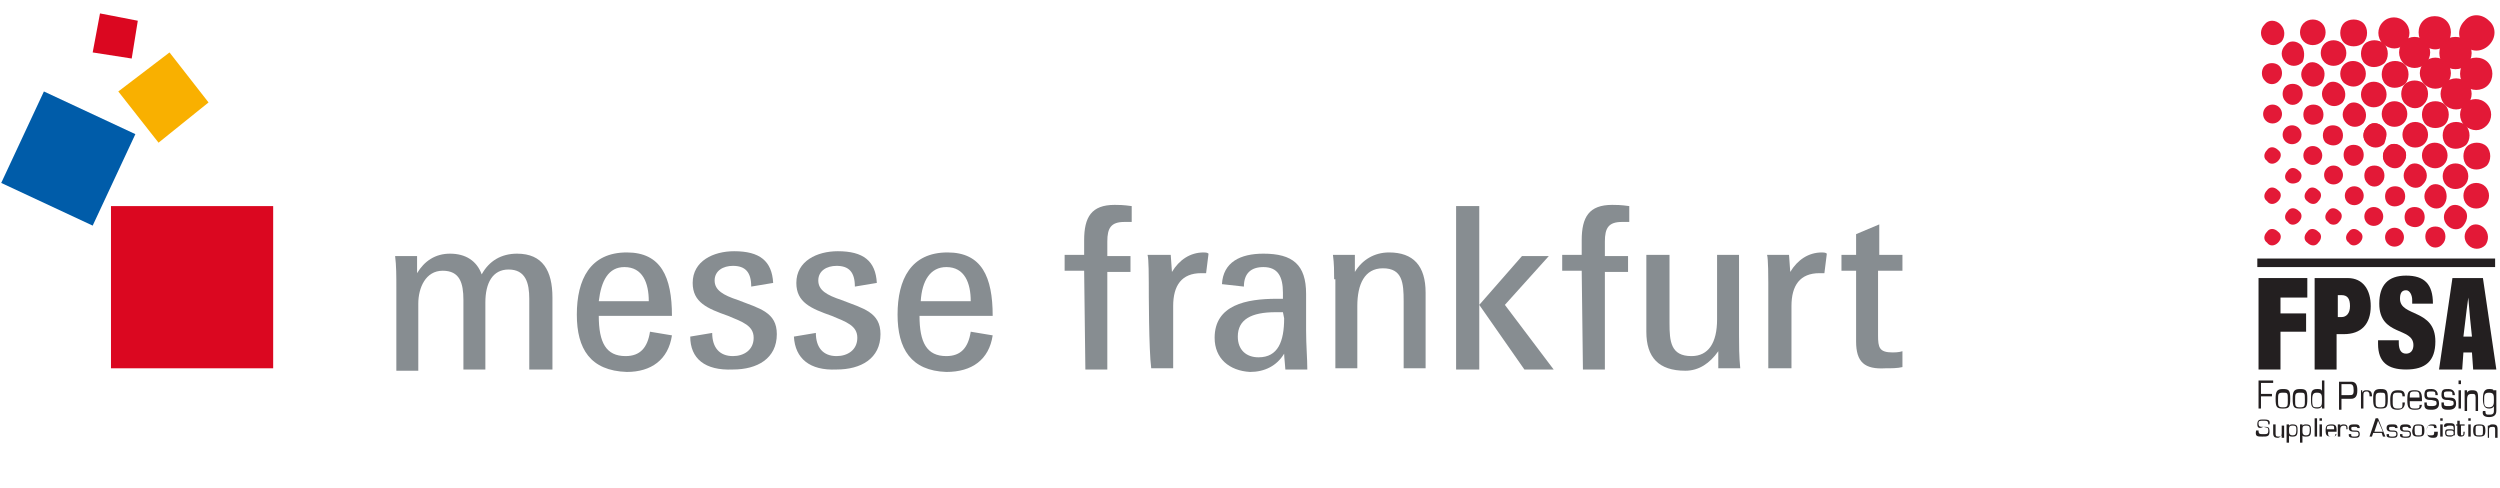 <?xml version="1.0" encoding="utf-8"?>
<!-- Generator: Adobe Illustrator 25.3.1, SVG Export Plug-In . SVG Version: 6.00 Build 0)  -->
<svg version="1.1" id="Gruppe_1" xmlns="http://www.w3.org/2000/svg" xmlns:xlink="http://www.w3.org/1999/xlink" x="0px" y="0px"
	 viewBox="0 0 205 40" style="enable-background:new 0 0 205 40;" xml:space="preserve">
<style type="text/css">
	.st0{fill-rule:evenodd;clip-rule:evenodd;fill:#DB0720;}
	.st1{fill-rule:evenodd;clip-rule:evenodd;fill:#005CA9;}
	.st2{fill:#F9B000;}
	.st3{fill:#DB0720;}
	.st4{fill:#878D91;}
	.st5{fill:#E31937;}
	.st6{fill:#231F20;}
</style>
<g id="MF">
	<g>
		<polygon class="st0" points="22.4,30.2 9.1,30.2 9.1,16.9 22.4,16.9 		"/>
		<polygon class="st1" points="7.6,18.5 0.1,15 3.6,7.5 11.1,11 		"/>
		<polygon class="st2" points="13,11.7 9.7,7.5 13.9,4.3 17.1,8.4 		"/>
		<polygon class="st3" points="10.8,4.8 7.6,4.3 8.2,1.1 11.3,1.7 		"/>
		<path class="st4" d="M32.5,23.6c0-1,0-1.8-0.1-2.6h1.8v1.4c0.6-1,1.5-1.6,2.7-1.6c1.3,0,2.2,0.6,2.6,1.7c0.6-1.1,1.6-1.7,2.9-1.7
			c2.1,0,2.9,1.4,2.9,3.6v5.9h-1.9v-5.8c0-1.3-0.3-2.4-1.7-2.4c-1.3,0-1.9,1.1-1.9,2.7v5.5H38v-5.7c0-1.4-0.3-2.4-1.7-2.4
			s-2,1.4-2,2.7v5.5h-1.8V23.6L32.5,23.6z"/>
		<path class="st4" d="M47.3,25.8c0-2.9,1.1-5.1,4.1-5.1c2.8,0,3.7,2,3.7,5.2h-6c0,2.2,0.6,3.3,2.2,3.3c1.2,0,1.8-0.7,2-2l1.8,0.3
			c-0.3,2-1.7,3-3.7,3C48.4,30.4,47.3,28.6,47.3,25.8L47.3,25.8z M49.1,24.7h4.1c0-1.5-0.5-2.8-2-2.8C49.9,21.9,49.3,23,49.1,24.7
			L49.1,24.7z"/>
		<path class="st4" d="M56.6,27.6l1.8-0.3c0,1.2,0.6,1.9,1.7,1.9c0.9,0,1.7-0.5,1.7-1.5s-0.9-1.3-2.1-1.8c-1.7-0.6-2.9-1.1-2.9-2.7
			c0-1.8,1.7-2.6,3.4-2.6c2.1,0,3.1,0.8,3.2,2.6l-1.8,0.3c0-1.2-0.5-1.7-1.5-1.7c-0.8,0-1.5,0.4-1.5,1.2c0,0.8,0.7,1.2,1.9,1.6
			c1.8,0.7,3.2,1,3.2,2.8c0,2-1.6,2.9-3.6,2.9C57.8,30.4,56.6,29.4,56.6,27.6L56.6,27.6z"/>
		<path class="st4" d="M65.1,27.6l1.8-0.3c0,1.2,0.6,1.9,1.7,1.9c0.9,0,1.7-0.5,1.7-1.5s-0.9-1.3-2.1-1.8c-1.7-0.6-2.9-1.1-2.9-2.7
			c0-1.8,1.7-2.6,3.4-2.6c2.1,0,3.1,0.8,3.2,2.6l-1.8,0.3c0-1.2-0.5-1.7-1.5-1.7c-0.8,0-1.5,0.4-1.5,1.2c0,0.8,0.7,1.2,1.9,1.6
			c1.8,0.7,3.2,1,3.2,2.8c0,2-1.6,2.9-3.6,2.9C66.4,30.4,65.2,29.4,65.1,27.6L65.1,27.6z"/>
		<path class="st4" d="M73.6,25.8c0-2.9,1.1-5.1,4.1-5.1c2.8,0,3.7,2,3.7,5.2h-6c0,2.2,0.6,3.3,2.2,3.3c1.2,0,1.8-0.7,2-2l1.8,0.3
			c-0.3,2-1.7,3-3.8,3C74.7,30.4,73.6,28.6,73.6,25.8L73.6,25.8z M75.5,24.7h4.1c0-1.5-0.5-2.8-2-2.8C76.3,21.9,75.6,23,75.5,24.7
			L75.5,24.7z"/>
		<path class="st4" d="M99.6,27.7c0-2.7,2.6-3.2,5.1-3.2h0.5V24c0-1.3-0.4-2.1-1.6-2.1c-1,0-1.6,0.5-1.6,1.6l-1.8-0.2
			c0.1-1.8,1.5-2.5,3.4-2.5c2.4,0,3.5,0.9,3.5,3.3v3c0,1.2,0.1,2.3,0.1,3.2h-1.8c0-0.2-0.1-1-0.1-1.3c-0.6,1-1.6,1.5-2.8,1.5
			C100.8,30.4,99.6,29.4,99.6,27.7L99.6,27.7z M105.2,25.6h-0.6c-2,0-3.1,0.6-3.1,2c0,1.1,0.7,1.7,1.7,1.7c1.6,0,2.1-1.3,2.1-3.2
			L105.2,25.6L105.2,25.6z"/>
		<path class="st4" d="M109.4,22.9c0-0.6,0-1.3-0.1-2h1.8v1.4c0.6-1,1.6-1.6,2.8-1.6c2,0,3,1.1,3,3.3v6.2h-1.8v-5.5
			c0-1.5-0.1-2.7-1.7-2.7c-1.5,0-2.1,1.3-2.1,3.1v5.1h-1.8v-7.3C109.5,22.9,109.4,22.9,109.4,22.9z"/>
		<path class="st4" d="M119.4,16.9h1.9v13.4h-1.9V16.9L119.4,16.9z M121.3,25l3.5-4h2.2l-3.6,4l4,5.3H125L121.3,25L121.3,25z"/>
		<path class="st4" d="M129.7,22.2h-1.6v-1.3h1.6v-1.2c0-1.9,0.6-2.9,2.5-2.9c0.3,0,0.7,0,1.4,0.1v1.3c-0.2,0-0.4,0-0.6,0
			c-1.1,0-1.4,0.5-1.4,1.6V21h1.9v1.3h-1.9v8h-1.8L129.7,22.2L129.7,22.2z"/>
		<path class="st4" d="M135,27.2v-6.3h1.9v5.6c0,1.5,0.1,2.7,1.8,2.7c1.4,0,2.1-1.1,2.1-3v-5.3h1.8v6.6c0,0.8,0,1.7,0.1,2.7h-1.8
			v-1.4c-0.7,1-1.6,1.6-2.7,1.6C136,30.4,135,29.3,135,27.2L135,27.2z"/>
		<path class="st4" d="M145,23.2c0-0.3,0-2-0.1-2.3h1.8l0.1,1.4c0.6-1,1.5-1.6,2.6-1.6c0.1,0,0.3,0,0.4,0.1l-0.2,1.6
			c-0.1,0-0.2,0-0.4,0c-1.6,0-2.3,1-2.3,2.7v5.1H145C145,28.7,145,23.9,145,23.2L145,23.2z"/>
		<path class="st4" d="M88.9,22.2h-1.6v-1.3h1.6v-1.2c0-1.9,0.6-2.9,2.5-2.9c0.3,0,0.7,0,1.4,0.1v1.3c-0.2,0-0.4,0-0.6,0
			c-1.1,0-1.4,0.5-1.4,1.6V21h1.9v1.3h-1.9v8H89L88.9,22.2L88.9,22.2z"/>
		<path class="st4" d="M94.2,23.2c0-0.3,0-2-0.1-2.3H96l0.1,1.4c0.6-1,1.5-1.6,2.6-1.6c0.1,0,0.3,0,0.4,0.1l-0.2,1.6
			c-0.1,0-0.2,0-0.4,0c-1.6,0-2.3,1-2.3,2.7v5.1h-1.8C94.2,28.7,94.2,23.9,94.2,23.2L94.2,23.2z"/>
		<path class="st4" d="M152.2,28v-5.8H151v-1.3h1.2v-1.7l1.9-0.8v2.5h1.9v1.3h-2v5.3c0,1,0.1,1.4,1.2,1.4c0.1,0,0.5,0,0.8-0.1v1.3
			c-0.4,0.1-0.9,0.1-1.4,0.1C152.9,30.3,152.2,29.7,152.2,28L152.2,28z"/>
	</g>
</g>
<g>
	<path class="st5" d="M203.7,18.7c-0.4-0.4-1-0.4-1.3,0c-0.4,0.4-0.4,1,0,1.4c0.4,0.4,1,0.4,1.4,0C204.1,19.7,204.1,19.1,203.7,18.7
		z"/>
	<path class="st5" d="M202,17.1c-0.4-0.4-1-0.4-1.3,0c-0.4,0.4-0.4,1,0,1.4c0.4,0.4,1,0.4,1.3,0C202.4,18,202.4,17.4,202,17.1z"/>
	<path class="st5" d="M200.4,15.4c-0.4-0.4-1-0.4-1.3,0c-0.4,0.4-0.4,1,0,1.4c0.4,0.4,1,0.4,1.3,0C200.7,16.4,200.7,15.8,200.4,15.4
		z"/>
	<path class="st5" d="M198.7,13.7c-0.4-0.4-1-0.4-1.3,0c-0.4,0.4-0.4,1,0,1.4c0.4,0.4,1,0.4,1.3,0C199.1,14.7,199.1,14.1,198.7,13.7
		z"/>
	<path class="st5" d="M197,12.1c-0.4-0.4-1-0.4-1.3,0c-0.4,0.4-0.4,1,0,1.4c0.4,0.4,1,0.4,1.3,0C197.4,13,197.4,12.4,197,12.1z"/>
	<path class="st5" d="M195.4,10.4c-0.4-0.4-1-0.4-1.3,0c-0.4,0.4-0.4,1,0,1.4c0.4,0.4,1,0.4,1.4,0C195.7,11.4,195.7,10.8,195.4,10.4
		z"/>
	<path class="st5" d="M193.7,8.7c-0.4-0.4-1-0.4-1.3,0c-0.4,0.4-0.4,1,0,1.4c0.4,0.4,1,0.4,1.4,0C194.1,9.7,194.1,9.1,193.7,8.7z"/>
	<path class="st5" d="M192,7c-0.4-0.4-1-0.4-1.3,0c-0.4,0.4-0.4,1,0,1.4c0.4,0.4,1,0.4,1.4,0C192.4,8,192.4,7.4,192,7z"/>
	<path class="st5" d="M190.3,5.4c-0.4-0.4-1-0.4-1.3,0c-0.4,0.4-0.4,1,0,1.4c0.4,0.4,1,0.4,1.4,0C190.7,6.3,190.7,5.7,190.3,5.4z"/>
	<path class="st5" d="M188.7,3.7c-0.4-0.4-1-0.4-1.3,0c-0.4,0.4-0.4,1,0,1.4c0.4,0.4,1,0.4,1.4,0C189,4.7,189,4.1,188.7,3.7z"/>
	<path class="st5" d="M187,2c-0.4-0.4-1-0.4-1.3,0c-0.4,0.4-0.4,1,0,1.4c0.4,0.4,1,0.4,1.4,0C187.4,3,187.4,2.4,187,2z"/>
	<path class="st5" d="M195.4,11.7c0.4-0.4,0.4-1,0-1.3c-0.4-0.4-1-0.4-1.3,0c-0.4,0.4-0.4,1,0,1.4C194.4,12.1,195,12.1,195.4,11.7z"
		/>
	<path class="st5" d="M197,13.4c0.4-0.4,0.4-1,0-1.3c-0.4-0.4-1-0.4-1.3,0c-0.4,0.4-0.4,1,0,1.4C196.1,13.8,196.7,13.8,197,13.4z"/>
	<path class="st5" d="M200.3,20c0.3-0.3,0.3-0.9,0-1.2c-0.3-0.3-0.9-0.3-1.2,0c-0.3,0.3-0.3,0.9,0,1.2C199.4,20.4,200,20.4,200.3,20
		z"/>
	<path class="st5" d="M203.8,16.8c0.4-0.4,0.4-1.1,0-1.5c-0.4-0.4-1.1-0.4-1.5,0c-0.4,0.4-0.4,1.1,0,1.5
		C202.7,17.2,203.4,17.2,203.8,16.8z"/>
	<path class="st5" d="M196.9,20c0.3-0.3,0.3-0.8,0-1.1c-0.3-0.3-0.8-0.3-1.1,0c-0.3,0.3-0.3,0.8,0,1.1
		C196.1,20.3,196.6,20.3,196.9,20z"/>
	<path class="st5" d="M198.6,18.4c0.3-0.3,0.3-0.9,0-1.2c-0.3-0.3-0.9-0.3-1.2,0c-0.3,0.3-0.3,0.9,0,1.2
		C197.8,18.7,198.3,18.7,198.6,18.4z"/>
	<path class="st5" d="M202.1,15.2c0.4-0.4,0.4-1.1,0-1.5c-0.4-0.4-1.1-0.4-1.5,0c-0.4,0.4-0.4,1.1,0,1.5
		C201,15.6,201.7,15.6,202.1,15.2z"/>
	<path class="st5" d="M203.9,13.6c0.4-0.4,0.4-1.2,0-1.6c-0.4-0.4-1.2-0.4-1.6,0c-0.4,0.4-0.4,1.2,0,1.6
		C202.7,14,203.4,14,203.9,13.6z"/>
	<path class="st5" d="M193.5,19.9c0.3-0.3,0.3-0.7,0-0.9c-0.3-0.3-0.7-0.3-0.9,0c-0.3,0.3-0.3,0.7,0,0.9
		C192.8,20.2,193.2,20.2,193.5,19.9z"/>
	<path class="st5" d="M195.2,18.3c0.3-0.3,0.3-0.8,0-1.1c-0.3-0.3-0.8-0.3-1.1,0c-0.3,0.3-0.3,0.8,0,1.1
		C194.4,18.6,194.9,18.6,195.2,18.3z"/>
	<path class="st5" d="M197,16.7c0.3-0.3,0.3-0.9,0-1.2c-0.3-0.3-0.9-0.3-1.2,0c-0.3,0.3-0.3,0.9,0,1.2C196.1,17,196.6,17,197,16.7z"
		/>
	<path class="st5" d="M200.4,13.5c0.4-0.4,0.4-1.1,0-1.5c-0.4-0.4-1.1-0.4-1.5,0c-0.4,0.4-0.4,1.1,0,1.5
		C199.4,13.9,200,13.9,200.4,13.5z"/>
	<path class="st5" d="M202.2,11.9c0.4-0.4,0.4-1.2,0-1.6c-0.4-0.4-1.2-0.4-1.6,0c-0.4,0.4-0.4,1.2,0,1.6
		C201,12.3,201.7,12.3,202.2,11.9z"/>
	<path class="st5" d="M203.9,10.3c0.5-0.5,0.5-1.3,0-1.8c-0.5-0.5-1.3-0.5-1.8,0c-0.5,0.5-0.5,1.3,0,1.8
		C202.7,10.8,203.4,10.8,203.9,10.3z"/>
	<path class="st5" d="M190.1,19.9c0.3-0.3,0.3-0.7,0-0.9c-0.3-0.3-0.7-0.3-0.9,0c-0.3,0.3-0.3,0.7,0,0.9
		C189.5,20.2,189.9,20.2,190.1,19.9z"/>
	<path class="st5" d="M191.8,18.2c0.3-0.3,0.3-0.7,0-0.9c-0.3-0.3-0.7-0.3-0.9,0c-0.3,0.3-0.3,0.7,0,0.9
		C191.1,18.5,191.6,18.5,191.8,18.2z"/>
	<path class="st5" d="M193.6,16.6c0.3-0.3,0.3-0.8,0-1.1c-0.3-0.3-0.8-0.3-1.1,0c-0.3,0.3-0.3,0.8,0,1.1
		C192.8,16.9,193.3,16.9,193.6,16.6z"/>
	<path class="st5" d="M195.3,15c0.3-0.3,0.3-0.9,0-1.2c-0.3-0.3-0.9-0.3-1.2,0c-0.3,0.3-0.3,0.9,0,1.2C194.4,15.4,195,15.4,195.3,15
		z"/>
	<path class="st5" d="M198.8,11.8c0.4-0.4,0.4-1.1,0-1.5c-0.4-0.4-1.1-0.4-1.5,0c-0.4,0.4-0.4,1.1,0,1.5
		C197.7,12.2,198.4,12.2,198.8,11.8z"/>
	<path class="st5" d="M200.5,10.2c0.4-0.4,0.4-1.2,0-1.6c-0.4-0.4-1.2-0.4-1.6,0c-0.4,0.4-0.4,1.2,0,1.6
		C199.3,10.6,200.1,10.6,200.5,10.2z"/>
	<path class="st5" d="M202.3,8.6c0.5-0.5,0.5-1.3,0-1.8c-0.5-0.5-1.3-0.5-1.8,0c-0.5,0.5-0.5,1.3,0,1.8C201,9.1,201.8,9.1,202.3,8.6
		z"/>
	<path class="st5" d="M204,7c0.5-0.5,0.5-1.4,0-1.9c-0.5-0.5-1.4-0.5-1.9,0c-0.5,0.5-0.5,1.4,0,1.9C202.6,7.5,203.5,7.5,204,7z"/>
	<path class="st5" d="M186.8,19.9c0.3-0.3,0.3-0.7,0-0.9c-0.3-0.3-0.7-0.3-0.9,0c-0.3,0.3-0.3,0.7,0,0.9
		C186.1,20.2,186.5,20.2,186.8,19.9z"/>
	<path class="st5" d="M188.5,18.2c0.3-0.3,0.3-0.7,0-0.9c-0.3-0.3-0.7-0.3-0.9,0c-0.3,0.3-0.3,0.7,0,0.9
		C187.8,18.5,188.2,18.5,188.5,18.2z"/>
	<path class="st5" d="M190.1,16.5c0.3-0.3,0.3-0.7,0-0.9c-0.3-0.3-0.7-0.3-0.9,0c-0.3,0.3-0.3,0.7,0,0.9
		C189.5,16.8,189.9,16.8,190.1,16.5z"/>
	<path class="st5" d="M191.9,14.9c0.3-0.3,0.3-0.8,0-1.1c-0.3-0.3-0.8-0.3-1.1,0c-0.3,0.3-0.3,0.8,0,1.1
		C191.1,15.2,191.6,15.2,191.9,14.9z"/>
	<path class="st5" d="M193.6,13.3c0.3-0.3,0.3-0.9,0-1.2c-0.3-0.3-0.9-0.3-1.2,0c-0.3,0.3-0.3,0.9,0,1.2
		C192.7,13.7,193.3,13.7,193.6,13.3z"/>
	<path class="st5" d="M197.1,10.1c0.4-0.4,0.4-1.1,0-1.5c-0.4-0.4-1.1-0.4-1.5,0c-0.4,0.4-0.4,1.1,0,1.5
		C196,10.5,196.7,10.5,197.1,10.1z"/>
	<path class="st5" d="M198.8,8.5c0.4-0.4,0.4-1.2,0-1.6c-0.4-0.4-1.2-0.4-1.6,0c-0.4,0.4-0.4,1.2,0,1.6C197.7,9,198.4,9,198.8,8.5z"
		/>
	<path class="st5" d="M200.6,6.9c0.5-0.5,0.5-1.3,0-1.8c-0.5-0.5-1.3-0.5-1.8,0c-0.5,0.5-0.5,1.3,0,1.8
		C199.3,7.4,200.1,7.4,200.6,6.9z"/>
	<path class="st5" d="M202.3,5.3c0.5-0.5,0.5-1.4,0-1.9c-0.5-0.5-1.4-0.5-1.9,0c-0.5,0.5-0.5,1.4,0,1.9
		C200.9,5.8,201.8,5.8,202.3,5.3z"/>
	<path class="st5" d="M204.1,3.7c0.6-0.6,0.6-1.5,0-2c-0.6-0.6-1.5-0.6-2,0c-0.6,0.6-0.6,1.5,0,2C202.6,4.3,203.5,4.3,204.1,3.7z"/>
	<path class="st5" d="M186.8,16.5c0.3-0.3,0.3-0.7,0-0.9c-0.3-0.3-0.7-0.3-0.9,0c-0.3,0.3-0.3,0.7,0,0.9
		C186.1,16.8,186.5,16.8,186.8,16.5z"/>
	<path class="st5" d="M188.5,14.9c0.3-0.3,0.3-0.7,0-0.9c-0.3-0.3-0.7-0.3-0.9,0c-0.3,0.3-0.3,0.7,0,0.9
		C187.8,15.1,188.2,15.1,188.5,14.9z"/>
	<path class="st5" d="M190.2,13.3c0.3-0.3,0.3-0.8,0-1.1c-0.3-0.3-0.8-0.3-1.1,0c-0.3,0.3-0.3,0.8,0,1.1
		C189.4,13.6,189.9,13.6,190.2,13.3z"/>
	<path class="st5" d="M191.9,11.7c0.3-0.3,0.3-0.9,0-1.2c-0.3-0.3-0.9-0.3-1.2,0c-0.3,0.3-0.3,0.9,0,1.2
		C191.1,12,191.6,12,191.9,11.7z"/>
	<path class="st5" d="M195.4,8.5c0.4-0.4,0.4-1.1,0-1.5c-0.4-0.4-1.1-0.4-1.5,0c-0.4,0.4-0.4,1.1,0,1.5C194.3,8.9,195,8.9,195.4,8.5
		z"/>
	<path class="st5" d="M197.2,6.9c0.4-0.4,0.4-1.2,0-1.6c-0.4-0.4-1.2-0.4-1.6,0c-0.4,0.4-0.4,1.2,0,1.6C196,7.3,196.7,7.3,197.2,6.9
		z"/>
	<path class="st5" d="M198.9,5.2c0.5-0.5,0.5-1.3,0-1.8c-0.5-0.5-1.3-0.5-1.8,0c-0.5,0.5-0.5,1.3,0,1.8
		C197.6,5.7,198.4,5.7,198.9,5.2z"/>
	<path class="st5" d="M200.6,3.6c0.5-0.5,0.5-1.4,0-1.9c-0.5-0.5-1.4-0.5-1.9,0c-0.5,0.5-0.5,1.4,0,1.9
		C199.3,4.2,200.1,4.2,200.6,3.6z"/>
	<path class="st5" d="M186.8,13.2c0.3-0.3,0.3-0.7,0-0.9c-0.3-0.3-0.7-0.3-0.9,0c-0.3,0.3-0.3,0.7,0,0.9
		C186.1,13.5,186.5,13.5,186.8,13.2z"/>
	<path class="st5" d="M188.5,11.6c0.3-0.3,0.3-0.8,0-1.1c-0.3-0.3-0.8-0.3-1.1,0c-0.3,0.3-0.3,0.8,0,1.1
		C187.7,11.9,188.2,11.9,188.5,11.6z"/>
	<path class="st5" d="M190.3,10c0.3-0.3,0.3-0.9,0-1.2c-0.3-0.3-0.9-0.3-1.2,0c-0.3,0.3-0.3,0.9,0,1.2
		C189.4,10.3,189.9,10.3,190.3,10z"/>
	<path class="st5" d="M193.7,6.8c0.4-0.4,0.4-1.1,0-1.5c-0.4-0.4-1.1-0.4-1.5,0c-0.4,0.4-0.4,1.1,0,1.5
		C192.7,7.2,193.3,7.2,193.7,6.8z"/>
	<path class="st5" d="M195.5,5.2c0.4-0.4,0.4-1.2,0-1.6c-0.4-0.4-1.2-0.4-1.6,0c-0.4,0.4-0.4,1.2,0,1.6C194.3,5.6,195,5.6,195.5,5.2
		z"/>
	<path class="st5" d="M197.2,3.6c0.5-0.5,0.5-1.3,0-1.8c-0.5-0.5-1.3-0.5-1.8,0c-0.5,0.5-0.5,1.3,0,1.8C196,4.1,196.7,4.1,197.2,3.6
		z"/>
	<path class="st5" d="M186.9,9.9c0.3-0.3,0.3-0.8,0-1.1c-0.3-0.3-0.8-0.3-1.1,0c-0.3,0.3-0.3,0.8,0,1.1
		C186.1,10.2,186.6,10.2,186.9,9.9z"/>
	<path class="st5" d="M188.6,8.3c0.3-0.3,0.3-0.9,0-1.2c-0.3-0.3-0.9-0.3-1.2,0c-0.3,0.3-0.3,0.9,0,1.2
		C187.7,8.7,188.3,8.7,188.6,8.3z"/>
	<path class="st5" d="M192.1,5.1c0.4-0.4,0.4-1.1,0-1.5c-0.4-0.4-1.1-0.4-1.5,0c-0.4,0.4-0.4,1.1,0,1.5C191,5.5,191.7,5.5,192.1,5.1
		z"/>
	<path class="st5" d="M193.8,3.5c0.4-0.4,0.4-1.2,0-1.6c-0.4-0.4-1.2-0.4-1.6,0c-0.4,0.4-0.4,1.2,0,1.6
		C192.6,3.9,193.4,3.9,193.8,3.5z"/>
	<path class="st5" d="M186.9,6.6c0.3-0.3,0.3-0.9,0-1.2c-0.3-0.3-0.9-0.3-1.2,0c-0.3,0.3-0.3,0.9,0,1.2C186,7,186.6,7,186.9,6.6z"/>
	<path class="st5" d="M190.4,3.4c0.4-0.4,0.4-1.1,0-1.5c-0.4-0.4-1.1-0.4-1.5,0c-0.4,0.4-0.4,1.1,0,1.5C189.3,3.8,190,3.8,190.4,3.4
		z"/>
	<rect x="185.1" y="21.2" class="st6" width="19.5" height="0.7"/>
	<g>
		<path class="st6" d="M185.2,22.8h4v1.6h-2.2v1.3h2.1v1.5h-2.1v3.1l-1.8,0V22.8z"/>
		<g>
			<path class="st6" d="M189.9,22.8h2.6c1.3,0,1.9,1,1.9,2.3c0,1.5-0.8,2.3-2.2,2.3h-0.6v2.9h-1.8V22.8z M191.7,26h0.3
				c0.4,0,0.7-0.3,0.7-0.9c0-0.6-0.2-0.9-0.7-0.9h-0.3V26z"/>
			<path class="st6" d="M197.8,24.8v-0.2c0-0.4-0.2-0.8-0.5-0.8c-0.4,0-0.5,0.3-0.5,0.7c0,1.5,2.9,0.8,2.9,3.5
				c0,1.6-0.8,2.3-2.4,2.3c-1.5,0-2.3-0.6-2.3-2.1v-0.3h1.7v0.2c0,0.6,0.2,0.9,0.6,0.9c0.4,0,0.6-0.3,0.6-0.7c0-1.5-2.8-0.7-2.8-3.4
				c0-1.5,0.7-2.3,2.2-2.3c1.5,0,2.2,0.7,2.2,2.3H197.8z"/>
			<g>
				<path class="st6" d="M203.6,22.8l1.1,7.5h-1.9l-0.1-1.4H202l-0.1,1.4H200l1.1-7.5H203.6z M202.7,27.6c-0.1-0.9-0.2-1.9-0.3-3.2
					c-0.2,1.4-0.3,2.5-0.4,3.2H202.7z"/>
			</g>
		</g>
	</g>
	<g>
		<path class="st6" d="M185.4,32.3h0.9v0.2h-0.9v1h-0.2v-2.3h1.2v0.2h-1V32.3z"/>
		<path class="st6" d="M187.2,31.9c0.5,0,0.6,0.1,0.6,0.8c0,0.7-0.1,0.8-0.6,0.8c-0.5,0-0.6-0.1-0.6-0.8
			C186.6,32.1,186.7,31.9,187.2,31.9z M187.2,33.4c0.4,0,0.4-0.1,0.4-0.6c0-0.6,0-0.6-0.4-0.6c-0.4,0-0.4,0.1-0.4,0.6
			C186.8,33.3,186.8,33.4,187.2,33.4z"/>
		<path class="st6" d="M188.6,31.9c0.5,0,0.6,0.1,0.6,0.8c0,0.7-0.1,0.8-0.6,0.8c-0.5,0-0.6-0.1-0.6-0.8
			C188,32.1,188.1,31.9,188.6,31.9z M188.6,33.4c0.4,0,0.4-0.1,0.4-0.6c0-0.6,0-0.6-0.4-0.6c-0.4,0-0.4,0.1-0.4,0.6
			C188.2,33.3,188.2,33.4,188.6,33.4z"/>
		<path class="st6" d="M190.4,33.3L190.4,33.3c-0.1,0.2-0.3,0.2-0.4,0.2c-0.5,0-0.5-0.3-0.5-0.8c0-0.5,0-0.8,0.5-0.8
			c0.2,0,0.4,0,0.4,0.2h0v-0.9h0.2v2.3h-0.2V33.3z M190.4,32.8c0-0.4,0-0.6-0.4-0.6c-0.3,0-0.4,0.1-0.4,0.6c0,0.6,0.1,0.6,0.4,0.6
			C190.4,33.4,190.4,33.2,190.4,32.8z"/>
		<path class="st6" d="M191.8,31.3h1c0.4,0,0.5,0.3,0.5,0.7c0,0.2,0,0.7-0.5,0.7H192v0.9h-0.2V31.3z M192,31.5v0.9h0.6
			c0.3,0,0.4,0,0.4-0.4c0-0.4-0.1-0.5-0.3-0.5H192z"/>
		<path class="st6" d="M193.7,32l0,0.2l0,0c0.1-0.2,0.2-0.2,0.4-0.2c0.3,0,0.4,0.2,0.4,0.4v0.1h-0.2v-0.1c0-0.2-0.1-0.3-0.2-0.3
			c-0.3,0-0.3,0.1-0.3,0.4v1h-0.2V32H193.7z"/>
		<path class="st6" d="M195.2,31.9c0.5,0,0.6,0.1,0.6,0.8c0,0.7-0.1,0.8-0.6,0.8c-0.5,0-0.6-0.1-0.6-0.8
			C194.6,32.1,194.7,31.9,195.2,31.9z M195.2,33.4c0.4,0,0.4-0.1,0.4-0.6c0-0.6,0-0.6-0.4-0.6c-0.4,0-0.4,0.1-0.4,0.6
			C194.8,33.3,194.8,33.4,195.2,33.4z"/>
		<path class="st6" d="M197.2,33L197.2,33c0,0.5-0.3,0.6-0.6,0.6c-0.6,0-0.6-0.3-0.6-0.8c0-0.5,0.1-0.8,0.6-0.8c0.3,0,0.6,0,0.6,0.5
			v0h-0.2v0c0-0.3-0.1-0.3-0.4-0.3c-0.4,0-0.4,0.1-0.4,0.7c0,0.4,0,0.6,0.4,0.6c0.3,0,0.4,0,0.4-0.3V33H197.2z"/>
		<path class="st6" d="M198.6,33.1L198.6,33.1c0,0.5-0.3,0.5-0.6,0.5c-0.5,0-0.6-0.2-0.6-0.8c0-0.7,0.1-0.8,0.6-0.8
			c0.4,0,0.6,0.1,0.6,0.7v0.2h-1c0,0.5,0,0.6,0.4,0.6c0.3,0,0.4,0,0.4-0.2v-0.1H198.6z M198.4,32.6c0-0.5-0.1-0.5-0.4-0.5
			c-0.4,0-0.4,0.1-0.4,0.5H198.4z"/>
		<path class="st6" d="M199.9,32.4h-0.2v-0.1c0-0.2-0.1-0.2-0.3-0.2c-0.3,0-0.4,0-0.4,0.2c0,0.3,0.1,0.3,0.3,0.3
			c0.4,0,0.7,0,0.7,0.5c0,0.4-0.3,0.5-0.6,0.5c-0.3,0-0.6,0-0.6-0.4V33h0.2v0.1c0,0.2,0.1,0.2,0.4,0.2c0.1,0,0.4,0,0.4-0.2
			c0-0.3-0.1-0.2-0.4-0.3c-0.3,0-0.6,0-0.6-0.4c0-0.5,0.2-0.5,0.6-0.5C199.6,31.9,199.9,32,199.9,32.4L199.9,32.4z"/>
		<path class="st6" d="M201.3,32.4h-0.2v-0.1c0-0.2-0.1-0.2-0.3-0.2c-0.3,0-0.4,0-0.4,0.2c0,0.3,0.1,0.3,0.3,0.3
			c0.4,0,0.7,0,0.7,0.5c0,0.4-0.3,0.5-0.6,0.5c-0.3,0-0.6,0-0.6-0.4V33h0.2v0.1c0,0.2,0.1,0.2,0.4,0.2c0.1,0,0.4,0,0.4-0.2
			c0-0.3-0.1-0.2-0.4-0.3c-0.3,0-0.6,0-0.6-0.4c0-0.5,0.2-0.5,0.6-0.5C201,31.9,201.3,32,201.3,32.4L201.3,32.4z"/>
		<path class="st6" d="M201.8,31.5h-0.2v-0.3h0.2V31.5z M201.8,33.5h-0.2V32h0.2V33.5z"/>
		<path class="st6" d="M202.3,32.2L202.3,32.2c0.1-0.2,0.3-0.2,0.4-0.2c0.4,0,0.5,0.1,0.5,0.6v1.1H203v-1.1c0-0.3-0.1-0.3-0.3-0.3
			c-0.3,0-0.4,0.1-0.4,0.5v0.9h-0.2V32h0.2V32.2z"/>
		<path class="st6" d="M204.7,33.7c0,0.4-0.3,0.5-0.6,0.5c-0.3,0-0.6-0.1-0.5-0.5h0.2c0,0.3,0.1,0.3,0.3,0.3c0.2,0,0.4,0,0.4-0.3
			v-0.4h0c-0.1,0.2-0.3,0.2-0.4,0.2c-0.4,0-0.5-0.3-0.5-0.8c0-0.5,0.1-0.8,0.5-0.8c0.2,0,0.4,0,0.4,0.2l0,0V32h0.2V33.7z
			 M204.5,32.8c0-0.4,0-0.6-0.4-0.6c-0.4,0-0.4,0.2-0.4,0.6c0,0.4,0,0.6,0.4,0.6C204.5,33.4,204.5,33.1,204.5,32.8z"/>
		<path class="st6" d="M185.1,34.8c0-0.4,0.2-0.4,0.5-0.4c0.3,0,0.6,0,0.5,0.4H186c0-0.3-0.1-0.3-0.4-0.3c-0.3,0-0.4,0-0.4,0.2
			c0,0.3,0.1,0.3,0.4,0.3c0.4,0,0.5,0,0.5,0.4c0,0.4-0.2,0.4-0.6,0.4c-0.4,0-0.6,0-0.5-0.5h0.2c0,0.3,0.1,0.3,0.4,0.3
			c0.3,0,0.4,0,0.4-0.3c0-0.3-0.1-0.2-0.4-0.3C185.4,35.1,185.1,35.2,185.1,34.8z"/>
		<path class="st6" d="M187.1,35.7L187.1,35.7c-0.1,0.1-0.2,0.2-0.3,0.2c-0.3,0-0.4-0.1-0.4-0.4v-0.7h0.2v0.7c0,0.2,0,0.3,0.2,0.3
			c0.2,0,0.3,0,0.3-0.3v-0.6h0.2v1h-0.2V35.7z"/>
		<path class="st6" d="M187.7,34.9L187.7,34.9c0.1-0.1,0.2-0.1,0.3-0.1c0.4,0,0.4,0.2,0.4,0.5c0,0.4-0.1,0.5-0.4,0.5
			c-0.1,0-0.3,0-0.3-0.1h0v0.6h-0.2v-1.5h0.2V34.9z M187.7,35.3c0,0.2,0,0.4,0.3,0.4c0.2,0,0.3-0.1,0.3-0.4c0-0.3,0-0.4-0.3-0.4
			C187.7,34.9,187.7,35,187.7,35.3z"/>
		<path class="st6" d="M188.8,34.9L188.8,34.9c0.1-0.1,0.2-0.1,0.3-0.1c0.4,0,0.4,0.2,0.4,0.5c0,0.4-0.1,0.5-0.4,0.5
			c-0.1,0-0.3,0-0.3-0.1h0v0.6h-0.2v-1.5h0.2V34.9z M188.8,35.3c0,0.2,0,0.4,0.3,0.4c0.2,0,0.3-0.1,0.3-0.4c0-0.3,0-0.4-0.3-0.4
			C188.8,34.9,188.8,35,188.8,35.3z"/>
		<path class="st6" d="M190,35.8h-0.2v-1.5h0.2V35.8z"/>
		<path class="st6" d="M190.4,34.5h-0.2v-0.2h0.2V34.5z M190.4,35.8h-0.2v-1h0.2V35.8z"/>
		<path class="st6" d="M191.6,35.5L191.6,35.5c0,0.3-0.2,0.3-0.4,0.3c-0.4,0-0.5-0.1-0.5-0.5c0-0.4,0.1-0.5,0.5-0.5
			c0.3,0,0.4,0.1,0.4,0.5v0.1h-0.7c0,0.3,0,0.4,0.3,0.4c0.2,0,0.3,0,0.3-0.2v0H191.6z M191.4,35.2c0-0.3,0-0.3-0.3-0.3
			c-0.3,0-0.3,0.1-0.3,0.3H191.4z"/>
		<path class="st6" d="M191.9,34.8l0,0.1l0,0c0.1-0.1,0.2-0.1,0.3-0.1c0.2,0,0.3,0.1,0.3,0.3v0.1h-0.1v-0.1c0-0.1,0-0.2-0.2-0.2
			c-0.2,0-0.3,0.1-0.3,0.3v0.6h-0.2v-1H191.9z"/>
		<path class="st6" d="M193.5,35.1h-0.2v0c0-0.1-0.1-0.1-0.2-0.1c-0.2,0-0.3,0-0.3,0.1c0,0.2,0.1,0.2,0.2,0.2c0.3,0,0.5,0,0.5,0.3
			c0,0.3-0.2,0.3-0.4,0.3c-0.2,0-0.5,0-0.5-0.2v-0.1h0.2v0.1c0,0.1,0.1,0.1,0.3,0.1c0.1,0,0.3,0,0.3-0.2c0-0.2-0.1-0.2-0.3-0.2
			c-0.2,0-0.5,0-0.5-0.3c0-0.3,0.2-0.3,0.5-0.3C193.3,34.8,193.5,34.8,193.5,35.1L193.5,35.1z"/>
		<path class="st6" d="M194.6,35.5l-0.1,0.3h-0.2l0.5-1.5h0.2l0.6,1.5h-0.2l-0.1-0.3H194.6z M195,34.5l-0.3,0.9h0.7L195,34.5z"/>
		<path class="st6" d="M196.6,35.1h-0.2v0c0-0.1-0.1-0.1-0.2-0.1c-0.2,0-0.3,0-0.3,0.1c0,0.2,0.1,0.2,0.2,0.2c0.3,0,0.5,0,0.5,0.3
			c0,0.3-0.2,0.3-0.4,0.3c-0.2,0-0.5,0-0.5-0.2v-0.1h0.2v0.1c0,0.1,0.1,0.1,0.3,0.1c0.1,0,0.3,0,0.3-0.2c0-0.2-0.1-0.2-0.3-0.2
			c-0.2,0-0.5,0-0.5-0.3c0-0.3,0.2-0.3,0.5-0.3C196.4,34.8,196.6,34.8,196.6,35.1L196.6,35.1z"/>
		<path class="st6" d="M197.7,35.1h-0.2v0c0-0.1-0.1-0.1-0.2-0.1c-0.2,0-0.3,0-0.3,0.1c0,0.2,0.1,0.2,0.2,0.2c0.3,0,0.5,0,0.5,0.3
			c0,0.3-0.2,0.3-0.4,0.3c-0.2,0-0.5,0-0.5-0.2v-0.1h0.2v0.1c0,0.1,0.1,0.1,0.3,0.1c0.1,0,0.3,0,0.3-0.2c0-0.2-0.1-0.2-0.3-0.2
			c-0.2,0-0.5,0-0.5-0.3c0-0.3,0.2-0.3,0.5-0.3C197.4,34.8,197.7,34.8,197.7,35.1L197.7,35.1z"/>
		<path class="st6" d="M198.3,34.8c0.4,0,0.5,0.1,0.5,0.5c0,0.4-0.1,0.5-0.5,0.5c-0.4,0-0.5-0.1-0.5-0.5
			C197.9,34.9,197.9,34.8,198.3,34.8z M198.3,35.7c0.3,0,0.3,0,0.3-0.4c0-0.4,0-0.4-0.3-0.4c-0.3,0-0.3,0-0.3,0.4
			C198,35.7,198.1,35.7,198.3,35.7z"/>
		<path class="st6" d="M199.9,35.5L199.9,35.5c0,0.4-0.2,0.4-0.4,0.4c-0.4,0-0.5-0.2-0.5-0.6c0-0.3,0.1-0.5,0.4-0.5
			c0.3,0,0.4,0,0.4,0.3v0h-0.2v0c0-0.2-0.1-0.2-0.3-0.2c-0.3,0-0.3,0.1-0.3,0.4c0,0.3,0,0.4,0.3,0.4c0.2,0,0.3,0,0.3-0.2v-0.1H199.9
			z"/>
		<path class="st6" d="M200.3,34.5h-0.2v-0.2h0.2V34.5z M200.3,35.8h-0.2v-1h0.2V35.8z"/>
		<path class="st6" d="M201.2,35.8v-0.1l0,0c-0.1,0.1-0.2,0.1-0.3,0.1c-0.2,0-0.4,0-0.4-0.3c0-0.3,0.1-0.3,0.4-0.3
			c0.1,0,0.3,0,0.3,0.1h0v-0.2c0-0.2-0.1-0.2-0.3-0.2c-0.1,0-0.3,0-0.3,0.1v0h-0.2v0c0-0.3,0.2-0.3,0.4-0.3c0.3,0,0.5,0,0.5,0.3v0.7
			H201.2z M201.2,35.5c0-0.2-0.1-0.2-0.3-0.2c-0.2,0-0.3,0-0.3,0.2c0,0.2,0.1,0.2,0.3,0.2C201.1,35.7,201.2,35.7,201.2,35.5z"/>
		<path class="st6" d="M202.2,34.9h-0.4v0.7c0,0.1,0,0.1,0.1,0.1c0.1,0,0.1-0.1,0.1-0.2v-0.1h0.1v0.1c0,0.2-0.1,0.3-0.3,0.3
			c-0.2,0-0.3-0.1-0.3-0.3v-0.6h-0.1v-0.1h0.1v-0.3h0.2v0.3h0.4V34.9z"/>
		<path class="st6" d="M202.6,34.5h-0.2v-0.2h0.2V34.5z M202.6,35.8h-0.2v-1h0.2V35.8z"/>
		<path class="st6" d="M203.3,34.8c0.4,0,0.5,0.1,0.5,0.5c0,0.4-0.1,0.5-0.5,0.5c-0.4,0-0.5-0.1-0.5-0.5
			C202.8,34.9,202.9,34.8,203.3,34.8z M203.3,35.7c0.3,0,0.3,0,0.3-0.4c0-0.4,0-0.4-0.3-0.4s-0.3,0-0.3,0.4
			C203,35.7,203,35.7,203.3,35.7z"/>
		<path class="st6" d="M204.1,34.9L204.1,34.9c0.1-0.1,0.2-0.1,0.3-0.1c0.3,0,0.4,0.1,0.4,0.4v0.7h-0.2v-0.7c0-0.2-0.1-0.2-0.2-0.2
			c-0.3,0-0.3,0.1-0.3,0.3v0.6H204v-1h0.2V34.9z"/>
	</g>
</g>
</svg>
